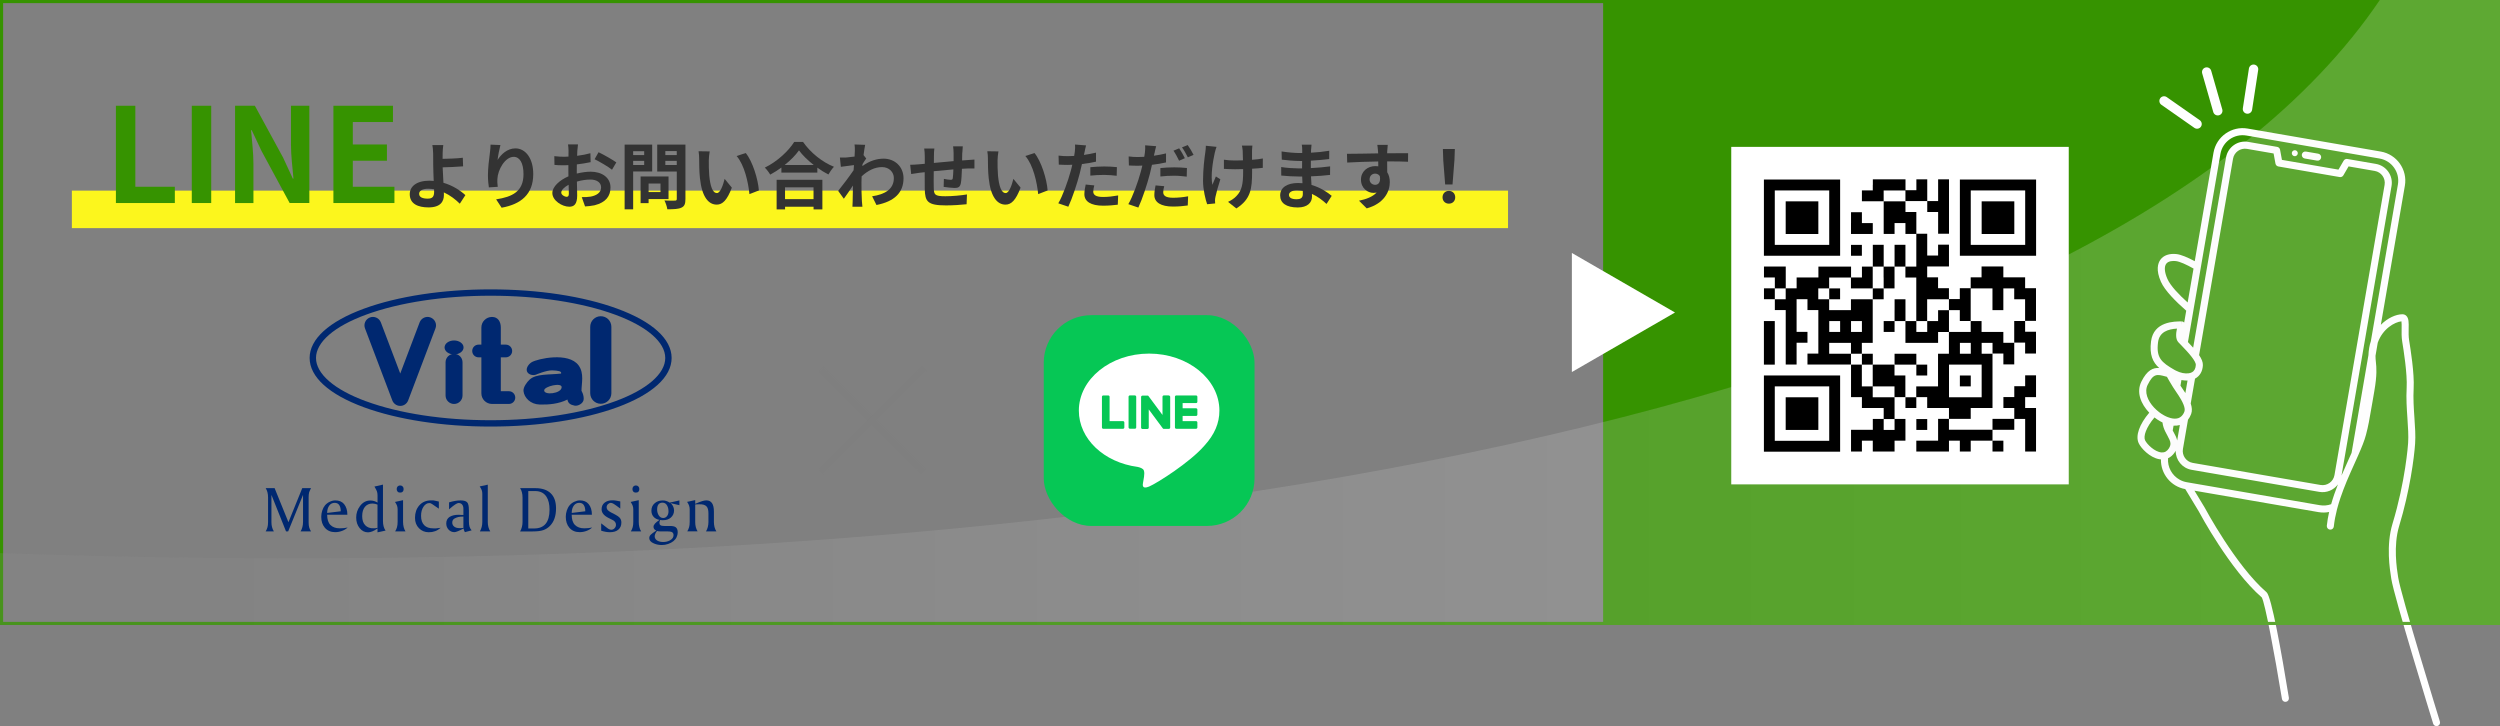 <?xml version="1.0" encoding="UTF-8"?><svg xmlns="http://www.w3.org/2000/svg" width="800" height="232.35" xmlns:xlink="http://www.w3.org/1999/xlink" viewBox="0 0 800 232.35"><rect x="0" y="0" width="800" height="232.35" fill="#808080" stroke="none"/><defs><style>.cls-1{fill:#369300;}.cls-2{fill:#002870;}.cls-3{fill:url(#_名称未設定グラデーション_2);fill-rule:evenodd;mix-blend-mode:multiply;opacity:.2;}.cls-4{fill:#fff;}.cls-5{stroke:#fcf61d;stroke-width:12px;}.cls-5,.cls-6,.cls-7{fill:none;stroke-miterlimit:10;}.cls-8{isolation:isolate;}.cls-6{stroke:#fff;stroke-linecap:round;stroke-width:3px;}.cls-9{fill:#333;}.cls-10{fill:#06c755;}.cls-7{stroke:#7f7f7f;stroke-width:2px;}</style><linearGradient id="_名称未設定グラデーション_2" x1="-1.51" y1="-927.77" x2="798.49" y2="-927.77" gradientTransform="translate(798.49 -827.77) rotate(-180)" gradientUnits="userSpaceOnUse"><stop offset="0" stop-color="#fff"/><stop offset=".23" stop-color="#e7e7e7"/><stop offset=".72" stop-color="#ababab"/><stop offset=".91" stop-color="#929292"/></linearGradient></defs><g class="cls-8"><g id="_レイヤー_1"><rect class="cls-1" x="513" width="287" height="200"/><polygon class="cls-4" points="536 100 503 80.95 503 119.05 536 100"/><path class="cls-4" d="M687.76,132.06c-3.16,3.72-4.48,7.39-3.38,9.76.76,1.64,3.55,4.61,6.61,5.13.17.03.34.05.51.06-.1,4.58,3.15,8.68,7.79,9.5l4.26,7.04c.38.71,10.05,18.81,20.22,27.63,1.03,1.78,4.08,17.98,6.45,32.47.08.49.46.85.92.93.12.02.25.02.37,0,.62-.1,1.03-.68.93-1.3-2.39-14.66-5.57-32.41-7.13-33.75-9.87-8.51-19.71-26.91-19.81-27.1l-3.27-5.41,39.7,6.86c1.16.2,2.3.17,3.39-.04-.33,1.46-.59,2.93-.74,4.4-.06.62.4,1.18,1,1.24.62.06,1.18-.38,1.24-1,.19-1.84.56-3.68,1.03-5.52.32-1.23.69-2.46,1.1-3.67.6-1.78,1.28-3.53,1.97-5.21.86-2.07,1.75-4.04,2.58-5.87.41-.91.81-1.79,1.18-2.64,1.07-2.43,1.95-4.58,2.44-6.45.77-2.97,1.01-4.36,2.02-10.23l.63-3.66c.93-5.37.7-7.62.51-9.42-.07-.67-.13-1.26-.12-1.95l.72-4.19c1.58-4.49,5.43-6.63,7.58-6.84.09.49.07,1.5.06,2.27-.02,1.28-.05,2.74.18,4.16.42,2.56,1.68,10.36,1.43,14.86-.19,3.37.03,6.63.25,9.78.19,2.82.37,5.48.22,7.85-.03.49-.85,12.21-5.01,25.88-2.09,6.87-.84,14.68-.43,17.24l.06.4c.84,5.52,12.88,44.62,13.39,46.29.13.42.48.71.89.78.17.03.35.02.52-.03.6-.18.93-.82.75-1.41-.12-.41-12.51-40.61-13.32-45.96l-.07-.42c-.39-2.44-1.58-9.85.36-16.23,3.38-11.12,4.8-21.82,5.1-26.39.17-2.52-.02-5.25-.22-8.15-.21-3.08-.43-6.26-.25-9.5.27-4.74-1.03-12.73-1.45-15.35-.2-1.22-.17-2.56-.15-3.75.04-1.9.06-3.27-.73-4.07-.34-.35-.79-.52-1.29-.52-2.04.02-4.71,1.18-6.88,3.38l7.69-44.51c.89-5.14-2.57-10.04-7.71-10.93l-42.6-7.36c-5.14-.89-10.04,2.57-10.93,7.71l-6,34.73c-2.26-1.21-4.39-2.12-5.87-2.28-2.28-.24-4.09.39-5.11,1.79-.84,1.16-1.5,3.33.16,7.09,1.24,2.81,4.77,6.33,8.09,9.24l-.65,3.79c-.21-.22-.5-.36-.81-.36v1.13s-.04-1.13-.04-1.13c-2.22,0-8.96-.03-9.76,6.41-.54,4.28.54,6.65,2.62,8.5-1.97-.13-3.87.65-5.71,4.36-1.7,3.44-.13,7.17,2.51,9.93ZM695.54,136.21c.71.05,1.39-.03,2.01-.2l-.85,4.94c-.22-.98-.71-1.88-1.18-2.72-.08-.15-.17-.31-.25-.46l.27-1.56ZM701.02,129.17l1.39-8.02s.06-.03.09-.04c1.47-.81,2.33-2.31,2.42-4.23.05-.99-.42-2.08-1.21-3.25l1.65-9.54.43-2.51,2.07-11.96.42-2.44,6.29-36.39c.36-2.1,2.37-3.52,4.47-3.15l8.51,1.47.6,3.25c.09.46.45.83.92.91l19.64,3.39c.47.08.93-.14,1.17-.55l1.66-2.86,8.38,1.45c2.1.36,3.52,2.37,3.15,4.47l-16.04,92.87c-.36,2.1-2.37,3.52-4.47,3.15l-40.87-7.06c-2.1-.36-3.52-2.37-3.15-4.47l1.62-9.35c.41-.52.75-1.13,1.01-1.83.37-1.01.26-2.13-.12-3.3ZM699.32,125.77c-.31-.5-.65-1-.99-1.49-.2-.29-.39-.58-.58-.86l.31-1.82c.07.01.15.04.22.05.59.1,1.18.14,1.73.12l-.69,4.01ZM697.74,110.2c.07.07.14.14.21.22.47.48,1.09,1.13,1.73,1.83.57.62,1.15,1.29,1.64,1.93.79,1.02,1.37,1.99,1.34,2.6-.05,1.14-.47,1.93-1.25,2.35-.29.16-.63.26-1,.32-.59.09-1.26.06-1.96-.08-.7-.14-1.44-.4-2.16-.77-.14-.07-.28-.14-.42-.22-4.25-2.43-5.92-3.91-5.3-8.83.42-3.37,3.23-4.23,6.06-4.4-.34,1.48-.5,3.36.45,4.37.2.21.42.44.66.69ZM701.93,85.94l-1.88,10.86c-2.8-2.52-5.5-5.34-6.47-7.53-.95-2.14-1.09-3.9-.4-4.85.71-.97,2.21-.96,3.05-.88,1.3.14,3.4,1.1,5.7,2.4ZM749.28,152.19l16.01-92.66c.58-3.33-1.67-6.5-4.99-7.08l-9.16-1.58c-.47-.08-.93.14-1.17.55l-1.66,2.86-18.09-3.12-.6-3.25c-.09-.46-.45-.83-.92-.91l-9.29-1.6c-3.33-.58-6.5,1.66-7.08,4.99l-6.13,35.45-.42,2.42-2.02,11.71-.44,2.55-1.51,8.74c-.52-.58-1.08-1.18-1.67-1.8l1.44-8.34.44-2.57,1.97-11.39.41-2.4,6.14-35.52c.68-3.91,4.41-6.55,8.32-5.87l42.6,7.36c3.91.68,6.55,4.41,5.87,8.32l-8.66,50.14c-.22.65-.4,1.33-.52,2.05-.16.95-.23,1.72-.25,2.41l-5.4,31.28c-.34.76-.69,1.55-1.06,2.37-.7,1.55-1.44,3.19-2.17,4.91ZM693.77,146.64c.76-.34,1.53-.94,2.2-1.97.09-.14.17-.28.25-.42-.03,2.95,2.08,5.57,5.08,6.09l40.87,7.06c2.36.41,4.63-.6,5.97-2.4-.81,2.05-1.56,4.17-2.17,6.34-1.13.41-2.38.54-3.64.32l-41.63-7.19-.97-.17c-.81-.14-1.57-.42-2.25-.8-2.42-1.34-3.93-4.01-3.7-6.86ZM689.43,133.58c.29.22.57.44.87.64.57.38,1.14.7,1.7.98.12,1.11.48,2.07.91,2.94.2.41.42.81.63,1.19.59,1.08.98,1.85,1.01,2.58.01.3-.04.59-.16.9-.08.2-.18.41-.32.64-.62.96-1.36,1.38-2.31,1.33-.02,0-.04,0-.06,0-2.21-.16-4.7-2.65-5.28-3.9-.59-1.28.32-4.1,3.01-7.29ZM687.27,123.12c1.83-3.7,2.98-3.39,5.77-2.64.13.03.25.07.38.1.35.63,1.05,1.88,1.95,3.31.34.54.71,1.1,1.1,1.66.18.25.43.63.72,1.07.51.79,1.11,1.8,1.5,2.76.36.88.54,1.71.33,2.3-.24.66-.58,1.16-.99,1.54-.29.26-.6.47-.97.59-.34.11-.73.16-1.14.16-.41,0-.86-.07-1.32-.19-.29-.07-.59-.17-.89-.29-.4-.15-.8-.35-1.21-.57-.31-.17-.63-.36-.94-.57-.21-.14-.41-.29-.61-.44-.6-.46-1.16-.97-1.67-1.51-2.03-2.18-3.17-4.95-2.02-7.27Z"/><path class="cls-4" d="M741.46,51.4l-3.95-.68c-.61-.11-1.03-.69-.92-1.3s.69-1.03,1.3-.92l3.95.68c.61.11,1.03.69.92,1.3s-.69,1.03-1.3.92Z"/><path class="cls-4" d="M734.17,49.97c-.52-.09-.87-.59-.78-1.11s.59-.87,1.11-.78.87.59.78,1.11-.59.87-1.11.78Z"/><line class="cls-6" x1="692.5" y1="32.3" x2="703.06" y2="39.69"/><line class="cls-6" x1="706.14" y1="23.05" x2="709.69" y2="35.44"/><line class="cls-6" x1="721.14" y1="22.15" x2="719.19" y2="34.89"/><path class="cls-1" d="M799,1v198H1V1h798M800,0H0v200h800V0h0Z"/><path class="cls-3" d="M0,167.95v32.05s800,0,800,0V0s-38.46,0-38.46,0C673,131,358.3,189.62,0,177"/><line class="cls-5" x1="23" y1="67" x2="482.57" y2="67"/><path class="cls-1" d="M37.09,33.84h6.22v25.92h12.64v5.21h-18.86v-31.13Z"/><path class="cls-1" d="M61.37,33.84h6.22v31.13h-6.22v-31.13Z"/><path class="cls-1" d="M75.22,33.84h6.34l9.03,16.59,3.11,6.72h.21c-.29-3.23-.8-7.35-.8-10.88v-12.43h5.88v31.13h-6.3l-8.99-16.63-3.15-6.68h-.21c.29,3.36.76,7.27.76,10.84v12.48h-5.88v-31.13Z"/><path class="cls-1" d="M106.68,33.84h19.07v5.21h-12.85v7.18h10.92v5.21h-10.92v8.32h13.32v5.21h-19.53v-31.13Z"/><path class="cls-9" d="M141.65,49.14c-.02.53-.02,1.09-.02,1.69,1.85-.02,4.55-.12,6.47-.35l.09,2.75c-1.94.16-4.67.28-6.54.32.05,1.39.14,3.23.25,4.94,2.93.85,5.43,2.47,7.02,3.95l-1.78,2.75c-1.32-1.32-3.05-2.68-5.11-3.63.02.3.02.58.02.81,0,2.06-1.04,4-4.92,4-3.3,0-6.01-1.09-6.01-4.23,0-2.4,2.06-4.32,6.31-4.32.46,0,.92.02,1.36.07-.07-1.8-.16-3.77-.16-4.99,0-1.41,0-2.77-.02-3.77-.05-1.13-.12-2.13-.25-2.7h3.49c-.12.67-.18,1.8-.21,2.7ZM136.91,63.56c1.48,0,2.01-.65,2.01-2.19,0-.21,0-.48-.02-.81-.6-.09-1.25-.16-1.89-.16-1.8,0-2.89.62-2.89,1.62,0,1.13,1.18,1.55,2.8,1.55Z"/><path class="cls-9" d="M159.2,51.22c1.11-1.8,3.12-3.74,5.73-3.74,3.21,0,5.71,3.14,5.71,8.22,0,6.54-4,9.66-10.12,10.77l-1.76-2.68c5.13-.79,8.76-2.47,8.76-8.06,0-3.56-1.2-5.54-3.14-5.54-2.73,0-5.11,4.09-5.22,7.14-.05.62-.02,1.36.12,2.45l-2.84.18c-.14-.9-.3-2.31-.3-3.86,0-2.15.32-5.01.65-7.39.12-.88.18-1.8.18-2.43l3.17.14c-.32,1.13-.79,3.51-.92,4.81Z"/><path class="cls-9" d="M184.75,48.22c-.02.51-.05,1.06-.07,1.64,1.52-.19,3.05-.49,4.25-.83l.07,2.86c-1.32.3-2.91.53-4.41.72-.02.69-.02,1.41-.02,2.08v.85c1.57-.39,3.17-.6,4.44-.6,3.56,0,6.35,1.85,6.35,5.04,0,2.73-1.43,4.78-5.11,5.71-1.06.23-2.08.3-3.03.37l-1.06-2.98c1.04,0,2.03-.02,2.84-.16,1.87-.35,3.35-1.27,3.35-2.96,0-1.57-1.39-2.5-3.4-2.5-1.43,0-2.93.23-4.34.65.05,1.83.09,3.63.09,4.41,0,2.86-1.02,3.63-2.54,3.63-2.24,0-5.41-1.94-5.41-4.39,0-2.01,2.31-4.11,5.15-5.34-.02-.55-.02-1.11-.02-1.64v-1.94c-.44.02-.85.05-1.22.05-1.55,0-2.45-.02-3.23-.12l-.05-2.8c1.36.16,2.36.19,3.19.19.42,0,.88-.02,1.34-.05.02-.81.02-1.48.02-1.87,0-.49-.09-1.62-.16-2.03h3.19c-.07.42-.16,1.41-.21,2.01ZM181.29,62.98c.42,0,.74-.18.74-.97,0-.58-.02-1.64-.07-2.89-1.41.76-2.36,1.71-2.36,2.52,0,.72,1.09,1.34,1.69,1.34ZM197.23,51.96l-1.39,2.36c-1.11-.95-4.14-2.68-5.57-3.37l1.27-2.24c1.78.85,4.46,2.38,5.68,3.26Z"/><path class="cls-9" d="M202.61,54.87v12.11h-2.73v-20.7h8.82v8.59h-6.1ZM202.61,48.38v1.25h3.53v-1.25h-3.53ZM206.14,52.79v-1.32h-3.53v1.32h3.53ZM207.55,63.72v1.29h-2.56v-8.55h8.94v7.25h-6.38ZM207.55,58.73v2.73h3.81v-2.73h-3.81ZM219.34,63.69c0,1.52-.3,2.31-1.27,2.75-.95.46-2.4.53-4.53.53-.09-.79-.53-2.08-.92-2.82,1.34.09,2.91.07,3.35.05.44,0,.6-.14.6-.55v-8.76h-6.26v-8.62h9.03v17.42ZM212.91,48.35v1.27h3.65v-1.27h-3.65ZM216.56,52.81v-1.34h-3.65v1.34h3.65Z"/><path class="cls-9" d="M226.82,51.27c-.02,1.5,0,3.23.14,4.9.32,3.33,1.02,5.61,2.47,5.61,1.09,0,2.01-2.7,2.45-4.55l2.31,2.82c-1.52,4.02-2.98,5.43-4.83,5.43-2.54,0-4.74-2.29-5.38-8.48-.23-2.13-.25-4.83-.25-6.24,0-.65-.05-1.64-.19-2.36l3.56.05c-.16.83-.28,2.17-.28,2.82ZM242.85,60.94l-3.03,1.18c-.37-3.72-1.59-9.33-4.11-12.2l2.93-.95c2.19,2.66,3.95,8.43,4.2,11.97Z"/><path class="cls-9" d="M256.97,45.42c2.47,3.53,6.21,6.47,9.89,7.95-.67.72-1.29,1.62-1.78,2.47-1.18-.6-2.38-1.36-3.53-2.19v1.59h-11.5v-1.62c-1.13.83-2.36,1.59-3.58,2.26-.37-.67-1.13-1.66-1.73-2.24,3.97-1.92,7.67-5.41,9.4-8.22h2.84ZM248.51,57.53h14.65v9.47h-2.82v-.85h-9.12v.85h-2.7v-9.47ZM260.41,52.81c-1.92-1.5-3.63-3.17-4.74-4.69-1.09,1.55-2.7,3.19-4.6,4.69h9.33ZM251.21,59.95v3.77h9.12v-3.77h-9.12Z"/><path class="cls-9" d="M273.48,46.23l3.37.12c-.14.65-.32,1.83-.51,3.28l.85,1.09c-.32.42-.79,1.18-1.18,1.78-.02.21-.02.44-.05.65,2.33-1.73,4.71-2.38,6.79-2.38,3.56,0,6.35,2.52,6.38,6.24,0,4.67-2.93,7.46-8.66,8.59l-1.39-2.79c4.07-.6,6.98-2.26,6.95-5.87,0-1.8-1.46-3.47-3.77-3.47-2.45,0-4.6,1.18-6.54,2.96-.02.67-.05,1.34-.05,1.94,0,1.89,0,3.83.14,6.01.02.42.09,1.25.16,1.78h-3.19c.05-.51.07-1.34.07-1.71.05-1.8.07-3.14.09-5.08-.97,1.46-2.1,3.14-2.91,4.23l-1.82-2.52c1.32-1.62,3.63-4.67,4.94-6.61.05-.53.09-1.09.12-1.64-1.13.14-2.91.37-4.2.55l-.3-2.96c.67.02,1.2.02,2.01-.02.67-.05,1.69-.16,2.68-.3.05-.88.09-1.52.09-1.78,0-.67.02-1.36-.09-2.08Z"/><path class="cls-9" d="M307.92,48.84c-.02.9-.02,1.73-.05,2.5.62-.05,1.2-.09,1.73-.12.65-.05,1.55-.09,2.22-.16v2.84c-.39-.02-1.62,0-2.22.02-.51.02-1.11.05-1.78.09-.07,1.76-.16,3.65-.35,4.62-.25,1.22-.83,1.52-2.01,1.52-.83,0-2.68-.23-3.49-.35l.07-2.56c.72.16,1.66.3,2.13.3s.67-.09.72-.53c.09-.62.16-1.69.19-2.8-2.06.16-4.32.37-6.28.58-.02,2.12-.05,4.25,0,5.24.05,2.26.25,2.77,3.72,2.77,2.26,0,5.17-.28,6.91-.58l-.12,3.14c-1.55.18-4.39.37-6.58.37-5.98,0-6.7-1.25-6.81-5.24-.02-.99-.02-3.23-.02-5.38-.62.07-1.15.12-1.55.16-.74.09-2.17.32-2.77.42l-.32-2.96c.67,0,1.73-.05,2.91-.16.42-.05,1.02-.09,1.76-.16v-2.33c0-.95-.07-1.73-.19-2.56h3.26c-.12.79-.14,1.43-.14,2.4,0,.53-.02,1.32-.02,2.22,1.96-.19,4.2-.39,6.31-.58v-2.61c0-.58-.09-1.66-.16-2.12h3.1c-.05.37-.12,1.39-.14,2.01Z"/><path class="cls-9" d="M319.22,51.27c-.02,1.5,0,3.23.14,4.9.32,3.33,1.02,5.61,2.47,5.61,1.09,0,2.01-2.7,2.45-4.55l2.31,2.82c-1.52,4.02-2.98,5.43-4.83,5.43-2.54,0-4.74-2.29-5.38-8.48-.23-2.13-.25-4.83-.25-6.24,0-.65-.05-1.64-.19-2.36l3.56.05c-.16.83-.28,2.17-.28,2.82ZM335.25,60.94l-3.03,1.18c-.37-3.72-1.59-9.33-4.11-12.2l2.93-.95c2.19,2.66,3.95,8.43,4.2,11.97Z"/><path class="cls-9" d="M347.05,48.7c-.05.25-.12.55-.19.88,1.29-.19,2.59-.44,3.86-.74v2.89c-1.39.32-2.96.58-4.5.76-.21.99-.44,2.01-.69,2.96-.83,3.23-2.38,7.95-3.67,10.7l-3.21-1.09c1.39-2.31,3.14-7.16,4-10.4.16-.62.35-1.27.48-1.94-.53.02-1.04.05-1.52.05-1.11,0-1.99-.05-2.8-.09l-.07-2.89c1.18.14,1.96.18,2.91.18.67,0,1.36-.02,2.08-.07.09-.51.16-.95.21-1.32.09-.85.14-1.8.07-2.33l3.53.28c-.18.62-.39,1.66-.48,2.17ZM349.83,61.25c0,1.02.69,1.78,3.17,1.78,1.55,0,3.14-.19,4.81-.49l-.12,2.96c-1.29.16-2.86.32-4.71.32-3.88,0-5.98-1.34-5.98-3.67,0-1.06.23-2.17.42-3.1l2.75.28c-.18.65-.32,1.41-.32,1.92ZM353.34,53.27c1.32,0,2.7.07,4.07.21l-.07,2.77c-1.16-.14-2.56-.28-3.97-.28-1.57,0-3,.07-4.46.23v-2.7c1.29-.12,2.96-.23,4.44-.23Z"/><path class="cls-9" d="M369.44,48.98c-.05.25-.12.55-.19.85,1.29-.18,2.61-.44,3.88-.74v2.89c-1.39.32-2.96.58-4.5.76-.21.99-.44,2.03-.69,2.98-.85,3.23-2.38,7.95-3.67,10.7l-3.21-1.09c1.39-2.33,3.14-7.16,4-10.4.16-.62.32-1.29.49-1.94-.53.02-1.04.05-1.52.05-1.13,0-1.99-.05-2.79-.09l-.07-2.89c1.18.14,1.94.19,2.91.19.67,0,1.36-.02,2.08-.07.09-.51.16-.95.21-1.32.09-.85.14-1.8.07-2.36l3.53.28c-.19.65-.42,1.69-.51,2.19ZM372.23,61.5c0,1.02.69,1.78,3.16,1.78,1.55,0,3.14-.16,4.81-.46l-.12,2.93c-1.32.18-2.86.35-4.71.35-3.88,0-5.98-1.34-5.98-3.67,0-1.09.21-2.19.39-3.1l2.77.25c-.18.67-.32,1.41-.32,1.92ZM375.75,53.55c1.32,0,2.7.07,4.07.21l-.07,2.77c-1.15-.14-2.56-.3-3.97-.3-1.59,0-3,.07-4.46.25v-2.7c1.29-.14,2.93-.23,4.44-.23ZM379.16,50.62l-1.85.81c-.46-.95-1.18-2.33-1.8-3.21l1.83-.76c.58.85,1.41,2.31,1.82,3.17ZM381.94,49.56l-1.83.79c-.48-.97-1.22-2.31-1.87-3.19l1.83-.74c.62.85,1.48,2.33,1.87,3.14Z"/><path class="cls-9" d="M388.73,48.86c-.58,2.56-1.39,7.42-.76,10.28.3-.72.72-1.82,1.11-2.68l1.43.92c-.67,1.99-1.29,4.32-1.57,5.64-.09.35-.14.85-.14,1.13,0,.23.02.62.05.95l-2.56.25c-.51-1.39-1.32-4.62-1.32-7.48,0-3.79.46-7.35.74-9.22.12-.65.14-1.43.16-2.01l3.42.35c-.21.55-.44,1.39-.55,1.87ZM400.65,48.17v2.96c1.29-.09,2.52-.23,3.46-.42l-.02,3c-.92.12-2.13.21-3.42.28v.97c0,5.45-.42,8.8-5.04,11.74l-2.66-2.1c.88-.39,2.03-1.13,2.68-1.85,1.78-1.85,2.15-3.9,2.15-7.81v-.83c-.88.02-1.73.05-2.59.05-.99,0-2.43-.07-3.56-.12v-2.93c1.13.16,2.26.25,3.49.25.83,0,1.73-.02,2.61-.05-.02-1.29-.05-2.49-.09-3.12-.05-.58-.16-1.22-.25-1.59h3.35c-.07.51-.09,1.06-.12,1.57Z"/><path class="cls-9" d="M419.54,47.91c-.02.23-.02.58-.02.95,1.89-.09,3.81-.28,5.84-.62l-.02,2.66c-1.53.18-3.63.39-5.87.51v2.38c2.33-.12,4.3-.3,6.17-.55l-.02,2.73c-2.08.23-3.88.39-6.1.46.05.88.09,1.83.16,2.75,2.91.83,5.13,2.38,6.47,3.49l-1.66,2.59c-1.25-1.16-2.82-2.38-4.67-3.21.02.32.02.6.02.85,0,1.96-1.5,3.49-4.55,3.49-3.7,0-5.64-1.41-5.64-3.86s2.15-3.97,5.71-3.97c.49,0,.97.02,1.43.07-.05-.72-.07-1.46-.09-2.15h-1.2c-1.34,0-3.97-.12-5.5-.3l-.02-2.73c1.5.28,4.34.44,5.57.44h1.11c0-.76,0-1.59.02-2.38h-.85c-1.46,0-4.13-.21-5.66-.42l-.07-2.63c1.66.28,4.3.51,5.71.51h.9v-1.09c0-.44-.05-1.16-.14-1.59h3.12c-.07.46-.12,1.04-.14,1.64ZM414.88,63.76c1.22,0,2.03-.35,2.03-1.69,0-.25,0-.58-.02-.99-.62-.09-1.25-.16-1.89-.16-1.64,0-2.54.65-2.54,1.43,0,.88.83,1.41,2.43,1.41Z"/><path class="cls-9" d="M443.91,48.33c0,.18,0,.44-.02.72,2.33,0,5.5-.05,6.7-.02l-.02,2.73c-1.39-.07-3.53-.12-6.68-.12,0,1.18.02,2.45.02,3.47.55.88.83,1.96.83,3.16,0,3-1.76,6.84-7.39,8.41l-2.47-2.45c2.33-.49,4.37-1.25,5.64-2.63-.32.07-.67.12-1.04.12-1.78,0-3.97-1.43-3.97-4.25,0-2.61,2.1-4.32,4.62-4.32.32,0,.62.02.92.07,0-.51,0-1.04-.02-1.55-3.49.05-7.09.19-9.93.35l-.07-2.8c2.63,0,6.84-.09,9.98-.14-.02-.3-.02-.53-.05-.72-.07-.95-.16-1.73-.23-2.01h3.35c-.05.37-.14,1.62-.16,1.99ZM440.05,59.14c.97,0,1.83-.74,1.5-2.77-.32-.53-.88-.81-1.5-.81-.9,0-1.78.62-1.78,1.85,0,1.06.85,1.73,1.78,1.73Z"/><path class="cls-9" d="M461.61,63.14c0-1.22.88-2.06,2.03-2.06s2.03.83,2.03,2.06-.88,2.03-2.03,2.03-2.03-.83-2.03-2.03ZM461.84,51.13l-.12-3.44h3.83l-.12,3.44-.62,7.9h-2.36l-.62-7.9Z"/><rect class="cls-10" x="334" y="100.85" width="67.45" height="67.45" rx="15.21" ry="15.21"/><path class="cls-4" d="M390.21,131.4c0-10.06-10.09-18.25-22.49-18.25s-22.49,8.19-22.49,18.25c0,9.02,8,16.58,18.81,18.01.73.16,1.73.48,1.98,1.11.23.57.15,1.46.07,2.03,0,0-.26,1.59-.32,1.93-.1.57-.45,2.22,1.95,1.21,2.4-1.01,12.95-7.63,17.67-13.06h0c3.26-3.57,4.82-7.2,4.82-11.23Z"/><path class="cls-10" d="M382.73,137.21h-6.32c-.24,0-.43-.19-.43-.43h0v-9.8h0c0-.25.19-.44.43-.44h6.32c.24,0,.43.19.43.43v1.59c0,.24-.19.43-.43.43h-4.29v1.66h4.29c.24,0,.43.19.43.43v1.59c0,.24-.19.43-.43.43h-4.29v1.66h4.29c.24,0,.43.19.43.43v1.59c0,.24-.19.43-.43.43Z"/><path class="cls-10" d="M359.36,137.21c.24,0,.43-.19.43-.43v-1.59c0-.24-.19-.43-.43-.43h-4.29v-7.79c0-.24-.19-.43-.43-.43h-1.59c-.24,0-.43.19-.43.43v9.81h0c0,.24.19.44.43.44h6.32Z"/><rect class="cls-10" x="361.14" y="126.53" width="2.45" height="10.67" rx=".43" ry=".43"/><path class="cls-10" d="M374.02,126.53h-1.59c-.24,0-.43.19-.43.43v5.83l-4.49-6.06s-.02-.03-.03-.04c0,0,0,0,0,0,0,0-.02-.02-.03-.03,0,0,0,0,0,0,0,0-.02-.01-.02-.02,0,0,0,0-.01,0,0,0-.01-.01-.02-.02,0,0,0,0-.01,0,0,0-.02,0-.02-.01,0,0,0,0-.01,0,0,0-.02,0-.03-.01,0,0,0,0-.01,0,0,0-.02,0-.03,0,0,0-.01,0-.02,0,0,0-.02,0-.03,0,0,0-.01,0-.02,0,0,0-.02,0-.02,0,0,0-.02,0-.02,0,0,0,0,0-.01,0h-1.59c-.24,0-.43.19-.43.43v9.81c0,.24.19.43.43.43h1.59c.24,0,.43-.19.43-.43v-5.83l4.5,6.07s.07.08.11.11c0,0,0,0,0,0,0,0,.02.01.03.02,0,0,0,0,.01,0,0,0,.01,0,.02.01,0,0,.01,0,.02,0,0,0,0,0,.01,0,0,0,.02,0,.03,0,0,0,0,0,0,0,.04,0,.07.02.11.02h1.59c.24,0,.43-.19.43-.43v-9.81c0-.24-.19-.43-.43-.43Z"/><path class="cls-2" d="M85,156.21h2.88l4.42,10.9,4.42-10.9h2.81c-.12.19-.22.4-.32.64-.06.13-.15.35-.28.67-.11.45-.17.99-.17,1.61v8c0,.67.06,1.2.17,1.61.11.4.31.84.6,1.31h-3.34c.52-.89.78-1.91.78-3.05v-8.64l-4.76,11.69h-.68l-4.67-11.68v8.76c0,1.1.25,2.07.78,2.92h-2.62c.23-.38.43-.83.57-1.33.12-.43.19-1,.19-1.71v-7.76c0-.65-.06-1.22-.19-1.71-.11-.45-.3-.89-.57-1.33Z"/><path class="cls-2" d="M111.18,164.71h-6.49c0,1.49.35,2.59,1.06,3.29.71.7,1.68,1.06,2.92,1.06.13,0,.25,0,.37-.01l1.05-.06,1.17-.19c-.54.49-1.15.85-1.84,1.1-.71.26-1.43.39-2.18.39-1.39,0-2.49-.48-3.3-1.43-.76-.89-1.14-2.05-1.14-3.48,0-.68.11-1.34.32-2,.21-.66.51-1.22.89-1.68.39-.46.88-.84,1.49-1.13.6-.29,1.2-.44,1.79-.44,1.23,0,2.17.39,2.81,1.17.7.86,1.06,2,1.06,3.42ZM109.04,163.62c0-.87-.17-1.55-.51-2.03-.31-.45-.79-.68-1.43-.68-.72,0-1.29.28-1.71.84-.47.62-.7,1.42-.7,2.39l4.35-.53Z"/><path class="cls-2" d="M122.55,155.08v11.63c0,1.29.28,2.32.83,3.08l-2.58.56v-1.25c-.61.44-1.15.75-1.63.94-.51.2-.98.31-1.41.31-1.05,0-1.95-.45-2.68-1.36-.74-.91-1.1-2.04-1.1-3.4s.41-2.57,1.22-3.66c.88-1.18,1.98-1.77,3.29-1.77.85,0,1.62.23,2.32.68v-2.26c0-.51-.06-.95-.18-1.31-.13-.37-.39-.89-.81-1.57l2.74-.63ZM120.8,161.47l-.78-.25-.85-.09c-1.02,0-1.82.36-2.4,1.07-.58.71-.87,1.7-.87,2.97s.32,2.23.95,2.89c.68.71,1.6,1.04,2.74.99l.51-.02.7-.13v-7.43Z"/><path class="cls-2" d="M128.98,160.05v6.95c0,1.21.26,2.23.78,3.05h-3.31c.08-.15.2-.38.36-.7.08-.17.15-.39.23-.65.13-.47.2-1.03.2-1.69v-4.03c0-.41-.07-.8-.18-1.15-.13-.35-.35-.75-.66-1.21l2.59-.57ZM128.04,155.34c.33,0,.6.11.81.32.21.22.31.49.31.83,0,.38-.1.65-.3.84-.17.2-.44.3-.83.3-.34,0-.61-.1-.8-.31-.19-.21-.29-.49-.29-.83,0-.31.1-.59.3-.83.23-.22.5-.32.79-.32Z"/><path class="cls-2" d="M140.43,160.49v2.29l-2.11-1.45c-.14-.08-.31-.18-.53-.29-.1-.04-.23-.06-.38-.06-.75,0-1.37.39-1.89,1.16-.52.78-.78,1.75-.78,2.92,0,1.3.33,2.3,1,2.99.66.69,1.65,1.03,2.98,1.03h.8c.17-.03.29-.05.38-.05l1.13-.13c-.59.5-1.19.86-1.8,1.08-.62.23-1.29.34-2.02.34-1.25,0-2.3-.43-3.15-1.3-.85-.87-1.26-1.97-1.26-3.31,0-1.61.45-2.93,1.35-3.96.94-1.08,2.2-1.63,3.78-1.63h.7c.13.03.3.05.48.09l1.31.28Z"/><path class="cls-2" d="M150.05,163.17v3.69c0,.69.06,1.24.19,1.66.13.42.35.81.68,1.19l-2.16.58-.27-.6-.15-.57c-1.48.78-2.46,1.17-2.94,1.17-.74,0-1.37-.28-1.87-.83-.48-.53-.73-1.18-.73-1.93,0-.96.36-1.67,1.07-2.12.72-.45,1.67-.68,2.86-.68.15,0,.31,0,.46.02l.41.03h.69v-1.93c0-.6-.13-1.06-.4-1.39-.27-.33-.65-.5-1.15-.5-.46,0-1.38.59-2.74,1.77l-.3.26v-2.23c1.31-.41,2.54-.63,3.68-.63,1,0,1.7.2,2.08.58.39.38.58,1.21.58,2.46ZM148.29,165.31c-.7,0-1.26.05-1.65.14-.42.11-.8.25-1.15.45-.51.27-.77.71-.77,1.31,0,.55.21.98.63,1.31.42.33.98.48,1.69.48h.5l.75-.06v-3.63Z"/><path class="cls-2" d="M156.09,155.09v11.91c0,1.2.26,2.22.79,3.05h-3.32c.52-.89.78-1.91.78-3.05v-9c0-.41-.06-.78-.18-1.14-.12-.35-.35-.75-.66-1.2l2.59-.57Z"/><path class="cls-2" d="M166.44,156.21h4.9c2.13,0,3.76.55,4.89,1.64,1.14,1.1,1.7,2.7,1.7,4.83,0,2.39-.63,4.24-1.9,5.56-.62.64-1.34,1.1-2.14,1.39-.82.29-1.97.43-3.46.43h-3.99c.51-.91.77-1.93.77-3.06v-7.75c0-.64-.06-1.21-.2-1.71-.11-.45-.31-.9-.57-1.33ZM169.05,157.14v11.97h1.86c3.29,0,4.94-2.01,4.94-6.02,0-1.72-.32-3.09-.97-4.11-.78-1.22-1.98-1.84-3.61-1.84h-2.21Z"/><path class="cls-2" d="M189.42,164.71h-6.48c0,1.49.35,2.59,1.06,3.29.71.7,1.68,1.06,2.92,1.06.13,0,.25,0,.37-.01l1.05-.06,1.16-.19c-.54.49-1.16.85-1.84,1.1-.71.26-1.43.39-2.17.39-1.4,0-2.5-.48-3.31-1.43-.75-.89-1.13-2.05-1.13-3.48,0-.68.1-1.34.32-2,.22-.66.51-1.22.9-1.68.38-.46.88-.84,1.48-1.13.61-.29,1.21-.45,1.79-.45,1.23,0,2.17.39,2.81,1.17.71.86,1.06,2,1.06,3.42ZM187.29,163.62c0-.87-.17-1.55-.5-2.03-.31-.45-.79-.68-1.43-.68-.71,0-1.29.28-1.71.84-.47.62-.7,1.42-.7,2.39l4.35-.53Z"/><path class="cls-2" d="M198.49,160.47v2.27c-.3-.23-.73-.55-1.29-.95-.4-.29-.67-.47-.81-.55-.37-.21-.67-.32-.89-.32-.35,0-.67.14-.95.4-.28.28-.43.61-.43,1.01,0,.3.1.59.32.87.32.3.67.55,1.06.76l1.43.74c.63.33,1.1.66,1.37.98.36.41.54.92.54,1.53,0,.96-.32,1.71-.96,2.27-.64.55-1.55.83-2.71.83-.82,0-1.75-.16-2.79-.48v-2.36c.13.1.58.46,1.36,1.05.25.19.53.41.84.64.39.24.72.36.97.36.43,0,.8-.15,1.1-.47.31-.32.46-.69.46-1.12,0-.35-.1-.65-.29-.91-.1-.13-.23-.26-.39-.39-.19-.11-.41-.23-.65-.36l-1.1-.55c-.71-.36-1.25-.77-1.62-1.23-.37-.45-.55-.98-.55-1.54,0-.92.34-1.63,1.03-2.15.63-.46,1.41-.7,2.36-.7h.46c.19,0,.43.03.73.09l1.38.26Z"/><path class="cls-2" d="M204.4,160.05v6.95c0,1.21.25,2.23.78,3.05h-3.31c.08-.15.2-.38.36-.7.08-.17.15-.39.23-.65.13-.46.19-1.03.19-1.69v-4.03c0-.41-.06-.8-.19-1.15-.13-.35-.34-.75-.65-1.21l2.6-.57ZM203.46,155.34c.33,0,.6.11.81.32.21.22.32.49.32.83,0,.38-.1.65-.3.84-.16.2-.44.3-.82.3-.34,0-.61-.1-.81-.31-.19-.21-.28-.49-.28-.83,0-.31.1-.59.3-.83.24-.21.5-.32.8-.32Z"/><path class="cls-2" d="M217.41,160.12v1.54l-2.83-.66c.52.43.86.98,1.03,1.65.06.21.09.43.09.65,0,.96-.35,1.73-1.02,2.32-.65.56-1.46.84-2.43.84h-.45l-.54-.07-.19.5-.06.39c0,.36.11.62.33.78.22.16.62.25,1.2.25h1.84c.83,0,1.44.12,1.82.39.45.31.67.87.67,1.66,0,.5-.12,1.02-.36,1.53-.46.99-1.37,1.72-2.72,2.18-.66.23-1.33.34-2,.34-.89,0-1.72-.16-2.5-.49-1.02-.41-1.52-1.01-1.52-1.77,0-.36.14-.69.41-.99.28-.29.89-.75,1.83-1.39-.59-.23-.89-.64-.89-1.21,0-.64.65-1.37,1.93-2.19-.8-.15-1.43-.47-1.88-.97-.48-.52-.72-1.18-.72-1.98,0-1.01.36-1.82,1.09-2.42.68-.58,1.53-.86,2.57-.86.76,0,1.48.23,2.18.7l3.1-.7ZM210.25,169.92c-.15.2-.26.35-.33.45-.07.1-.15.24-.22.42-.13.3-.2.58-.2.8,0,.64.31,1.13.94,1.46.5.26,1.1.39,1.8.39.77,0,1.47-.17,2.11-.51.78-.42,1.18-.98,1.18-1.68,0-.51-.2-.86-.61-1.03-.26-.11-.69-.17-1.31-.17h-1.99l-.81-.02-.56-.11ZM212.02,160.85c-1.16,0-1.74.73-1.74,2.18,0,.67.16,1.26.46,1.8.37.62.86.93,1.49.93.53,0,.95-.23,1.27-.68.28-.4.42-.88.42-1.44,0-.71-.14-1.32-.42-1.83-.34-.64-.83-.96-1.49-.96Z"/><path class="cls-2" d="M222.47,160.05v1.17c.39-.17.84-.35,1.33-.55.33-.13.65-.24.95-.33.47-.14.9-.22,1.29-.22,1.61,0,2.41,1.2,2.41,3.58v3.3c0,1.2.26,2.21.79,3.05h-3.32c.53-.89.78-1.91.78-3.05v-2.7c0-1.1-.2-1.85-.64-2.28-.46-.47-1.23-.68-2.32-.65l-.63.02c-.16,0-.37.02-.64.04v5.68c0,1.12.25,2.1.76,2.92h-3.3c.23-.37.43-.82.58-1.33.13-.43.19-1,.19-1.72v-4.03c0-.8-.28-1.58-.83-2.35l2.6-.57Z"/><path class="cls-2" d="M137.78,101.59c-1.4-.54-2.96.18-3.5,1.57l-6.2,16.37-6.21-16.37c-.53-1.38-2.1-2.11-3.5-1.57-1.4.53-2.1,2.1-1.57,3.49l8.74,23.06c.41,1.05,1.41,1.75,2.54,1.75s2.13-.7,2.53-1.75l8.74-23.06c.54-1.39-.18-2.96-1.57-3.49Z"/><path class="cls-2" d="M142.58,115.93v10.63h0c0,1.49,1.22,2.71,2.72,2.71s2.71-1.22,2.71-2.71h0v-10.63h0c0-1.5-1.21-2.7-2.71-2.7s-2.72,1.21-2.72,2.7h0Z"/><path class="cls-2" d="M145.3,113.42c1.68,0,3.04-1.01,3.04-2.24s-1.36-2.23-3.04-2.23-3.04.99-3.04,2.23,1.36,2.24,3.04,2.24Z"/><path class="cls-2" d="M188.87,104.59v21.23h0c0,1.87,1.52,3.39,3.38,3.39,1.88,0,3.39-1.52,3.39-3.39h0v-21.23h0c0-1.89-1.51-3.4-3.39-3.4s-3.38,1.52-3.38,3.4h0Z"/><path class="cls-2" d="M162.87,125.19h-2.61v-10.84h1.59c1.12,0,2.04-.91,2.04-2.04s-.92-2.03-2.04-2.03h-1.59v-5.48c0-1.88-.94-3.39-2.81-3.38-1.88,0-3.41,1.51-3.41,3.38v5.48h-.89c-1.14,0-2.04.91-2.04,2.03s.9,2.04,2.04,2.04h.89v11.53c0,1.86,1.52,3.38,3.4,3.38.09,0-.38-.02-.29-.03.09.02.18.03.29.03h5.42c1.12,0,2.02-.91,2.02-2.03s-.9-2.04-2.02-2.04Z"/><path class="cls-2" d="M186.08,125.14c-.02-2.41.94-5.68-.94-8.23-3.22-4.38-13.17-2.1-14.99-1.01-.97.57-1.89,1.86-1.53,2.91.39,1.06,1.83,1.44,2.89,1.08-.02,0,3.37-1.45,5.25-1.37,1.85.09,3,.23,2.79,1.02-3.82.43-8.04,0-10.1,1.96-.89.83-2.05,2.43-1.93,3.64.22,2.17,2.28,4.23,5.16,4.31,2.87.09,6.14-.2,8.9-1.6.19,1.21.97,1.69,2.28,1.95,1.11.22,2.66-.68,2.88-1.78.26-1.35-.68-3.15-.68-2.88ZM174.14,124.88c.08-1.26,5.59-2.56,5.59-1.01,0,2.12-5.72,2.72-5.59,1.01Z"/><path class="cls-2" d="M116.41,98.79c-11.18,4.12-17.33,9.72-17.33,15.76s6.15,11.64,17.33,15.76c10.86,3.98,25.27,6.2,40.58,6.19,15.31,0,29.73-2.21,40.58-6.19,11.19-4.12,17.35-9.71,17.35-15.76s-6.15-11.64-17.35-15.76c-10.85-3.99-25.27-6.19-40.58-6.19s-29.72,2.2-40.58,6.19ZM117.12,128.41c-10.17-3.74-16-8.8-16-13.86s5.83-10.12,16-13.85c10.64-3.9,24.8-6.07,39.87-6.07s29.25,2.16,39.88,6.07c10.17,3.74,16.01,8.8,16.01,13.85s-5.84,10.12-16.01,13.85c-10.63,3.91-24.79,6.07-39.88,6.07-15.07,0-29.24-2.16-39.87-6.07Z"/><line class="cls-7" x1="262.79" y1="118.07" x2="295.79" y2="151.07"/><line class="cls-7" x1="295.79" y1="118.07" x2="262.79" y2="151.07"/><rect class="cls-4" x="554" y="47" width="108" height="108"/><path d="M564.45,69.65v12.19h24.39v-24.39h-24.39v12.19ZM585.35,69.65v8.71h-17.42v-17.42h17.42v8.71ZM585.35,69.65"/><path d="M571.42,69.65v5.23h10.45v-10.45h-10.45v5.23ZM571.42,69.65"/><path d="M599.29,59.19v1.74h-3.48v3.48h6.97v10.45h3.48v-3.48h3.48v3.48h3.48v10.45h-3.48v-6.97h-3.48v6.97h-3.48v-6.97h-3.48v6.97h-3.48v3.48h-3.48v-3.48h-10.45v3.48h-6.97v3.48h-3.48v-6.97h-6.97v3.48h3.48v3.48h-3.48v3.48h3.48v3.48h3.48v17.42h3.48v-6.97h3.48v-3.48h-3.48v-10.45h3.48v3.48h3.48v13.94h-3.48v3.48h13.94v10.45h3.48v3.48h6.97v3.48h-3.48v3.48h-6.97v6.97h3.48v-3.48h3.48v3.48h6.97v-3.48h3.48v-6.97h-3.48v-6.97h3.48v3.48h3.48v-3.48h3.48v3.48h6.97v3.48h-3.48v6.97h-6.97v3.48h10.45v-3.48h3.48v3.48h3.48v-3.48h6.97v3.48h3.48v-3.48h-3.48v-3.48h6.97v-3.48h3.48v10.45h3.48v-13.94h-3.48v-3.48h3.48v-6.97h-3.48v3.48h-3.48v3.48h-3.48v3.48h3.48v3.48h-6.97v3.48h-13.94v-3.48h6.97v-3.48h6.97v-17.42h3.48v3.48h3.48v-6.97h3.48v3.48h3.48v-6.97h-3.48v-3.48h3.48v-10.45h-3.48v-3.48h-6.97v-3.48h-6.97v3.48h-3.48v3.48h-3.48v3.48h-3.48v-3.48h-3.48v-3.48h-3.48v-3.48h6.97v-6.97h-3.48v3.48h-3.48v-6.97h-3.48v-6.97h-3.48v-3.48h6.97v3.48h3.48v6.97h3.48v-17.42h-3.48v6.97h-3.48v-6.97h-3.48v3.48h-3.48v-3.48h-10.45v1.74ZM609.74,62.68v1.74h-6.97v-3.48h6.97v1.74ZM602.77,88.81v3.48h3.48v-6.97h3.48v3.48h3.48v13.94h3.48v-6.97h6.97v3.48h3.48v3.48h3.48v-10.45h6.97v6.97h3.48v-6.97h3.48v3.48h3.48v6.97h-3.48v6.97h-3.48v-3.48h-6.97v-3.48h-3.48v3.48h-6.97v6.97h-3.48v10.45h-6.97v3.48h-3.48v-6.97h-3.48v-3.48h-6.97v6.97h6.97v3.48h-6.97v-3.48h-3.48v-6.97h-3.48v-3.48h-6.97v-3.48h6.97v3.48h3.48v-3.48h3.48v-13.94h-6.97v3.48h-6.97v-3.48h-3.48v-3.48h3.48v-3.48h6.97v3.48h6.97v-6.97h3.48v3.48ZM571.42,94.03v1.74h-3.48v-3.48h3.48v1.74ZM588.84,104.48v1.74h-3.48v-3.48h3.48v1.74ZM595.81,104.48v1.74h-3.48v-3.48h3.48v1.74ZM630.65,111.45v1.74h-3.48v-3.48h3.48v1.74ZM637.61,111.45v1.74h-3.48v-3.48h3.48v1.74ZM634.13,121.9v5.23h-10.45v-10.45h10.45v5.23ZM606.26,135.84v1.74h-3.48v-3.48h3.48v1.74ZM606.26,135.84"/><path d="M585.35,94.03v1.74h3.48v-3.48h-3.48v1.74ZM585.35,94.03"/><path d="M599.29,94.03v1.74h3.48v-3.48h-3.48v1.74ZM599.29,94.03"/><path d="M606.26,99.26v3.48h-3.48v3.48h3.48v-3.48h3.48v6.97h10.45v-3.48h3.48v-6.97h-3.48v3.48h-3.48v3.48h-3.48v-3.48h-3.48v-6.97h-3.48v3.48ZM606.26,99.26"/><path d="M595.81,114.94v1.74h3.48v-3.48h-3.48v1.74ZM595.81,114.94"/><path d="M606.26,114.94v1.74h6.97v3.48h3.48v-3.48h-3.48v-3.48h-6.97v1.74ZM606.26,114.94"/><path d="M627.16,121.9v1.74h3.48v-3.48h-3.48v1.74ZM627.16,121.9"/><path d="M627.16,69.65v12.19h24.39v-24.39h-24.39v12.19ZM648.06,69.65v8.71h-17.42v-17.42h17.42v8.71ZM648.06,69.65"/><path d="M634.13,69.65v5.23h10.45v-10.45h-10.45v5.23ZM634.13,69.65"/><path d="M592.32,71.39v3.48h6.97v-3.48h-3.48v-3.48h-3.48v3.48ZM592.32,71.39"/><path d="M592.32,80.1v1.74h3.48v-3.48h-3.48v1.74ZM592.32,80.1"/><path d="M564.45,109.71v6.97h3.48v-13.94h-3.48v6.97ZM564.45,109.71"/><path d="M564.45,132.35v12.19h24.39v-24.39h-24.39v12.19ZM585.35,132.35v8.71h-17.42v-17.42h17.42v8.71ZM585.35,132.35"/><path d="M571.42,132.35v5.23h10.45v-10.45h-10.45v5.23ZM571.42,132.35"/><path d="M613.23,135.84v1.74h3.48v-3.48h-3.48v1.74ZM613.23,135.84"/></g></g></svg>